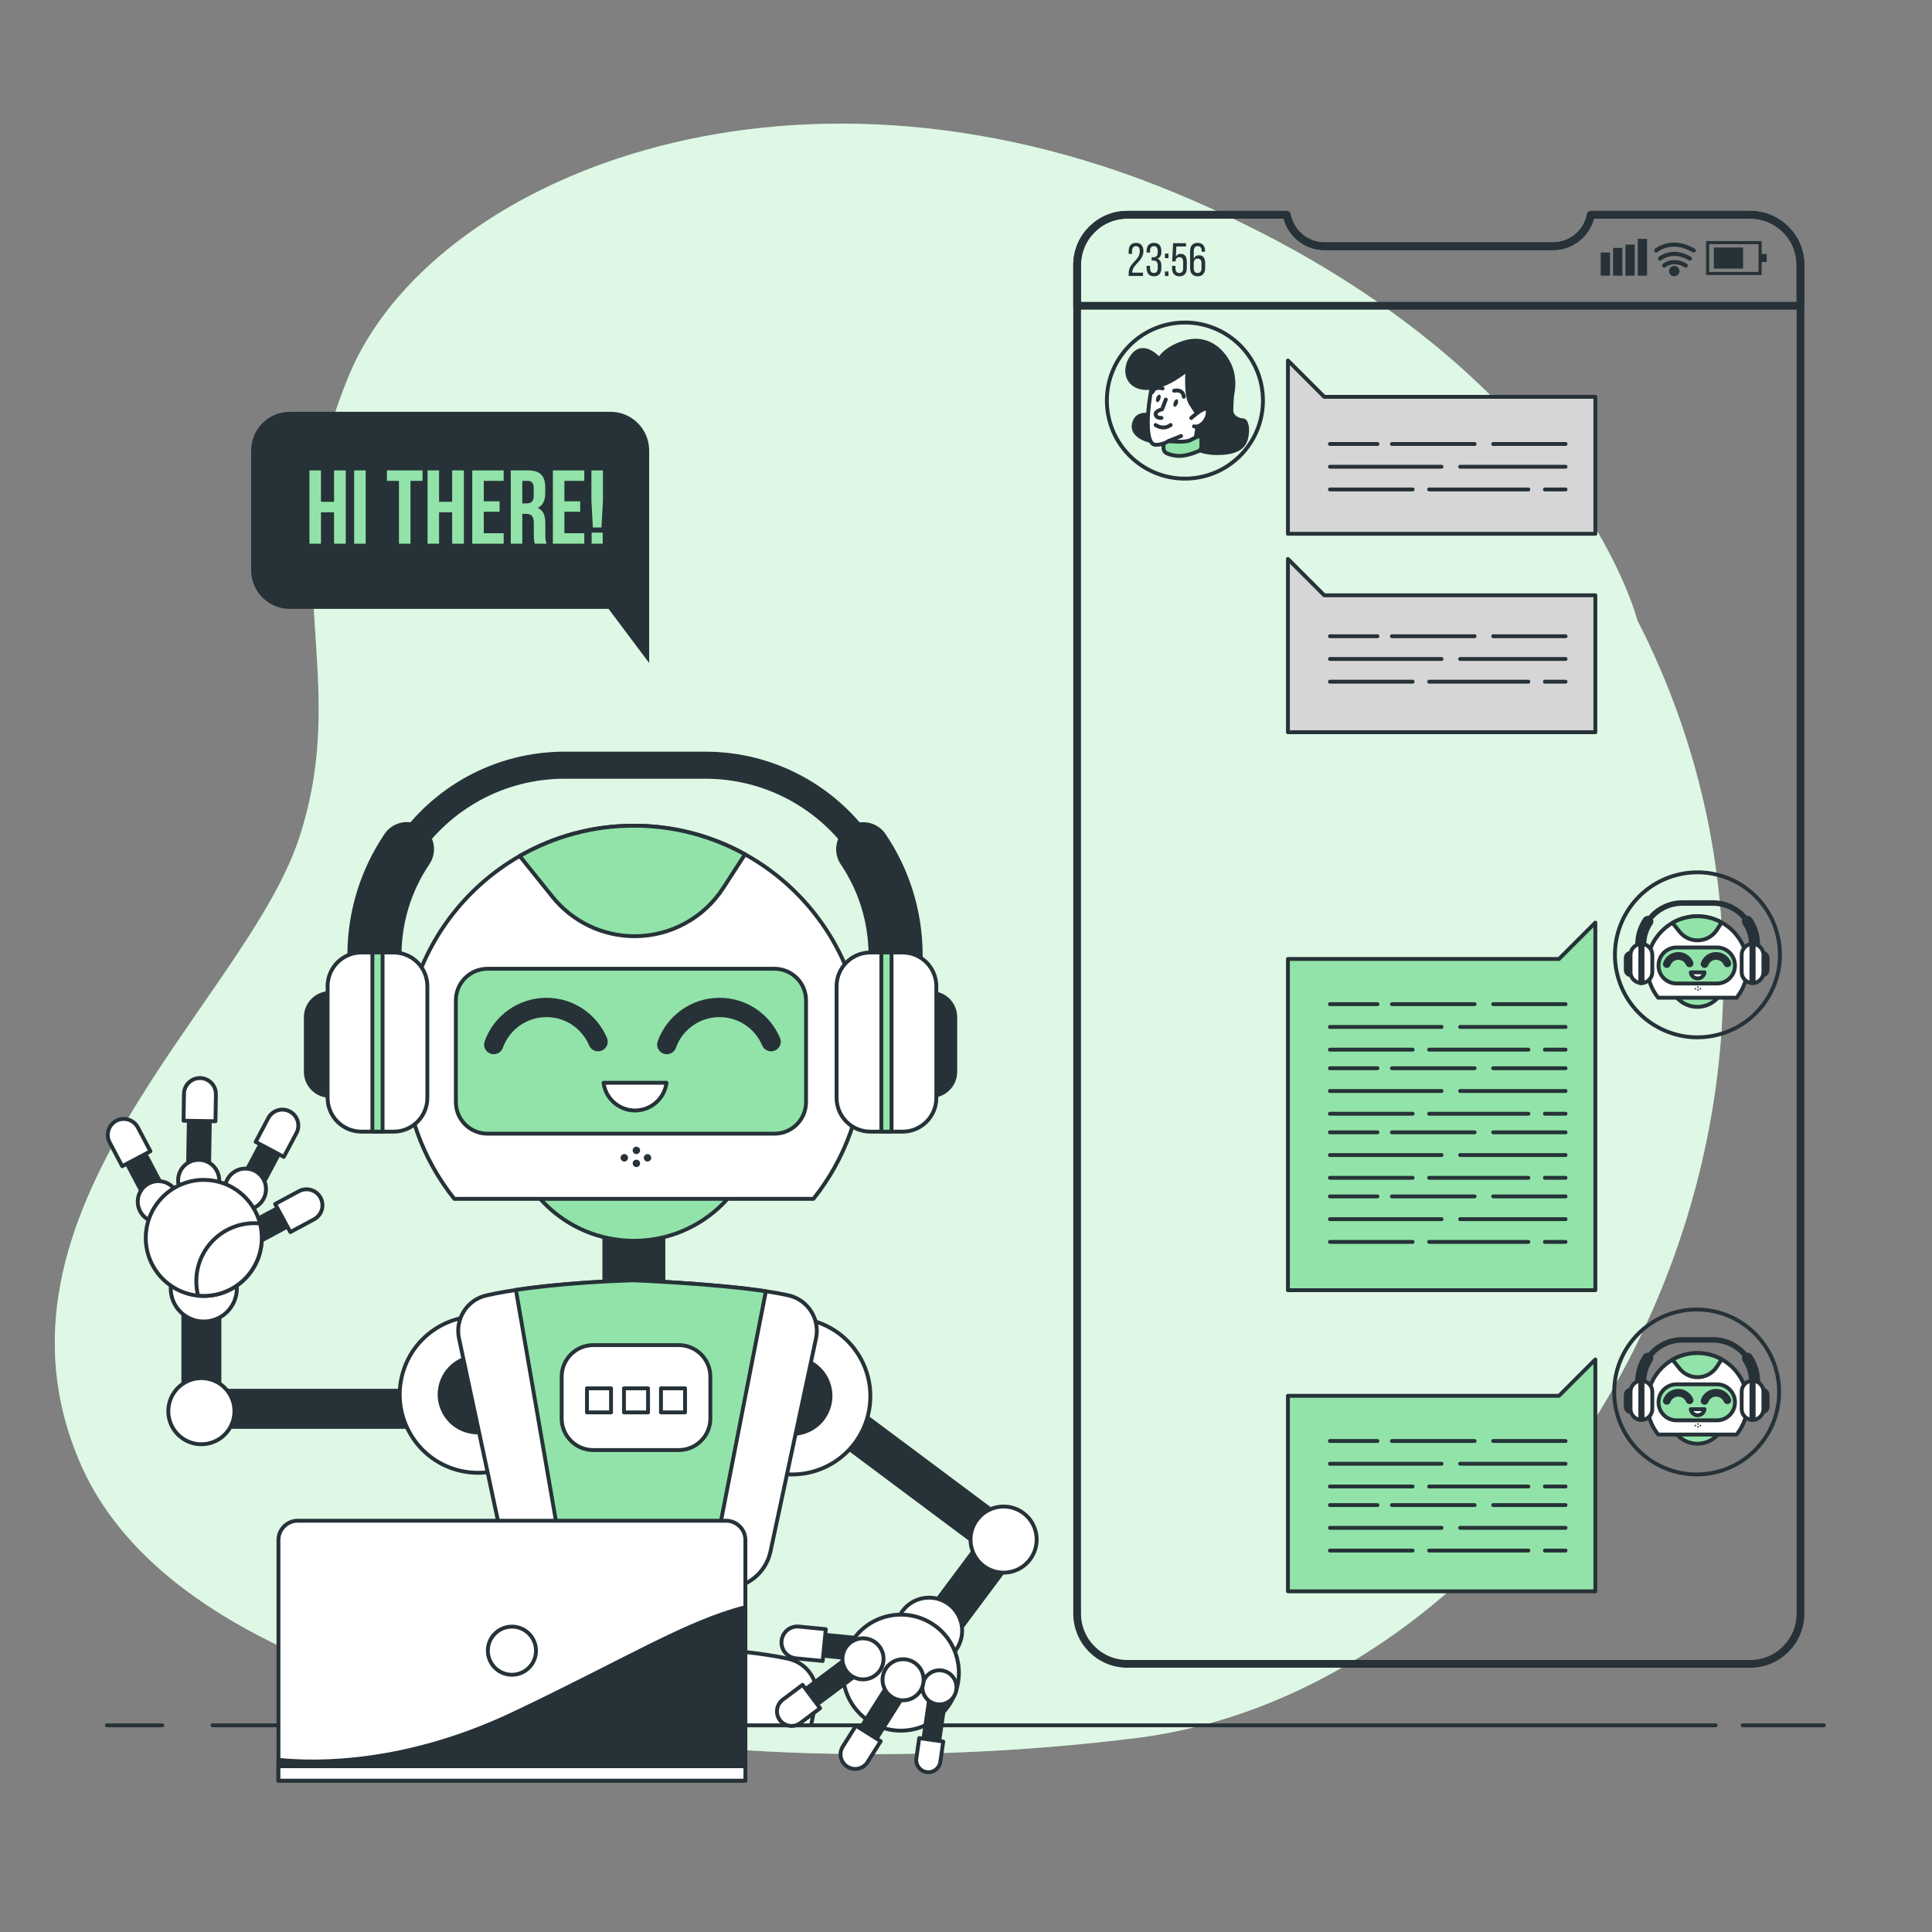 <?xml version="1.0" encoding="utf-8"?>
<!-- Generator: Adobe Illustrator 27.5.0, SVG Export Plug-In . SVG Version: 6.00 Build 0)  -->
<svg version="1.1" xmlns="http://www.w3.org/2000/svg" xmlns:xlink="http://www.w3.org/1999/xlink" x="0px" y="0px"
	 viewBox="0 0 500 500" style="enable-background:new 0 0 500 500;" xml:space="preserve">
<rect x="0" y="0" width="500" height="500" fill="#808080" stroke="none"/>
<g id="Background_Simple">
	<g>
		<path style="fill:#92E3A9;" d="M423.716,160.478c0,0-16.865-67.656-119.045-110.332C202.49,7.471,111.222,47.023,90.389,96.985
			c-20.833,49.961,0.992,77.024-12.896,119.699c-13.889,42.675-85.316,96.8-56.547,162.375
			c28.769,65.574,163.687,84.31,272.812,70.779C402.883,436.307,488.199,286.422,423.716,160.478z"/>
		<path style="opacity:0.7;fill:#FFFFFF;" d="M423.716,160.478c0,0-16.865-67.656-119.045-110.332
			C202.49,7.471,111.222,47.023,90.389,96.985c-20.833,49.961,0.992,77.024-12.896,119.699
			c-13.889,42.675-85.316,96.8-56.547,162.375c28.769,65.574,163.687,84.31,272.812,70.779
			C402.883,436.307,488.199,286.422,423.716,160.478z"/>
	</g>
</g>
<g id="Speech_Bubble">
	<g>
		<path style="fill:#263238;" d="M158,106.579H75c-5.523,0-10,4.477-10,10v31c0,5.523,4.477,10,10,10h82.5l10.5,14v-24v-31
			C168,111.056,163.523,106.579,158,106.579z"/>
		<g>
			<path style="fill:#92E3A9;" d="M83.066,140.71h-2.981v-18.97h2.981v8.13h3.387v-8.13h3.035v18.97h-3.035v-8.13h-3.387V140.71z"/>
			<path style="fill:#92E3A9;" d="M91.655,121.74h2.981v18.97h-2.981V121.74z"/>
			<path style="fill:#92E3A9;" d="M100.136,121.74h9.214v2.71h-3.117v16.26h-2.98v-16.26h-3.117V121.74z"/>
			<path style="fill:#92E3A9;" d="M113.631,140.71h-2.981v-18.97h2.981v8.13h3.388v-8.13h3.035v18.97h-3.035v-8.13h-3.388V140.71z"
				/>
			<path style="fill:#92E3A9;" d="M125.201,129.734h4.092v2.71h-4.092V138h5.149v2.71h-8.13v-18.97h8.13v2.71h-5.149V129.734z"/>
			<path style="fill:#92E3A9;" d="M138.424,140.71c-0.163-0.488-0.271-0.786-0.271-2.331v-2.981c0-1.762-0.596-2.412-1.951-2.412
				h-1.03v7.724h-2.981v-18.97h4.499c3.089,0,4.417,1.437,4.417,4.363v1.49c0,1.951-0.623,3.225-1.951,3.848
				c1.49,0.624,1.978,2.06,1.978,4.038v2.927c0,0.922,0.027,1.599,0.325,2.304H138.424z M135.172,124.45v5.826h1.165
				c1.111,0,1.788-0.487,1.788-2.005v-1.87c0-1.355-0.461-1.951-1.518-1.951H135.172z"/>
			<path style="fill:#92E3A9;" d="M146.065,129.734h4.092v2.71h-4.092V138h5.149v2.71h-8.13v-18.97h8.13v2.71h-5.149V129.734z"/>
			<path style="fill:#92E3A9;" d="M153.436,136.51l-0.379-6.856v-7.913h2.981v7.913l-0.379,6.856H153.436z M155.983,137.837v2.873
				h-2.872v-2.873H155.983z"/>
		</g>
	</g>
</g>
<g id="Screen">
	<g>
		<g>
			<g>
				<path style="fill:#263238;stroke:#263238;stroke-linecap:round;stroke-linejoin:round;stroke-miterlimit:10;" d="
					M298.009,107.583c0,0-3.704-1.314-4.54,2.031c-0.836,3.345,4.062,4.54,4.659,4.54c0.597,0,1.553-0.836,0.956-2.748
					C298.486,109.495,298.009,107.583,298.009,107.583z"/>
				<path style="fill:#263238;stroke:#263238;stroke-linecap:round;stroke-linejoin:round;stroke-miterlimit:10;" d="
					M319.035,99.459c0,0-0.358,4.779-0.358,6.69c0,1.912,2.031,2.628,2.987,2.628c0.956,0,1.434,2.27,0.836,4.659
					c-0.597,2.389-2.628,3.823-7.527,3.823c-4.898,0-7.885-2.15-8.004-3.703c-0.119-1.553,1.075-8.243,3.106-10.035
					C312.106,101.729,319.035,99.459,319.035,99.459z"/>
				<path style="fill:#92E3A9;stroke:#263238;stroke-linecap:round;stroke-linejoin:round;stroke-miterlimit:10;" d="
					M301.115,114.154v1.798c0,0.594,0.346,1.13,0.887,1.376c0.57,0.259,1.443,0.535,2.697,0.649c1.867,0.17,4.216-0.685,5.42-1.195
					c0.482-0.204,0.792-0.679,0.792-1.203v-1.934c0-0.535-0.563-0.883-1.042-0.644l-0.392,0.196
					C309.478,113.198,303.624,114.035,301.115,114.154z"/>
				<g>
					<path style="fill:#FFFFFF;stroke:#263238;stroke-linecap:round;stroke-linejoin:round;stroke-miterlimit:10;" d="
						M298.486,98.504c0,0-0.956,3.584-1.314,8.004c-0.358,4.42,0,8.482,1.792,8.602c1.792,0.119,3.465-0.956,3.465-0.956
						s4.181,0.478,5.615-0.239c1.434-0.717,1.434-0.717,1.434-0.717l1.075-7.049c0,0,0.119-10.872-1.911-11.588
						C306.61,93.844,298.486,98.504,298.486,98.504z"/>
					<path style="fill:none;stroke:#263238;stroke-linecap:round;stroke-linejoin:round;stroke-miterlimit:10;" d="M301.712,103.402
						l-0.956,2.509c0,0-1.911,0.478-1.673,1.434c0.239,0.956,1.505,0.804,1.505,0.804"/>
					<path style="fill:#263238;" d="M304.784,104.486c-0.196,0.525-0.58,0.867-0.859,0.764c-0.278-0.104-0.345-0.614-0.149-1.139
						c0.196-0.525,0.58-0.867,0.859-0.764C304.914,103.45,304.98,103.96,304.784,104.486z"/>
					<path style="fill:#263238;" d="M300.279,103.283c-0.196,0.525-0.58,0.867-0.858,0.764c-0.278-0.104-0.345-0.614-0.149-1.139
						c0.196-0.525,0.58-0.867,0.858-0.764C300.408,102.247,300.474,102.757,300.279,103.283z"/>
					<path style="fill:none;stroke:#263238;stroke-linecap:round;stroke-linejoin:round;stroke-miterlimit:10;" d="M303.863,101.132
						c0,0,2.27-0.597,2.509,1.553"/>
					<path style="fill:none;stroke:#263238;stroke-linecap:round;stroke-linejoin:round;stroke-miterlimit:10;" d="M300.876,100.535
						c0,0-2.031-0.717-2.628,0.956"/>
					
						<line style="fill:none;stroke:#263238;stroke-linecap:round;stroke-linejoin:round;stroke-miterlimit:10;" x1="302.429" y1="114.154" x2="305.655" y2="112.84"/>
				</g>
				<path style="fill:#263238;stroke:#263238;stroke-linecap:round;stroke-linejoin:round;stroke-miterlimit:10;" d="M300.04,93.008
					c0,0-3.823-4.54-6.69-1.195c-2.867,3.345-2.031,8.363,3.106,8.602c5.137,0.239,10.872-4.779,10.872-4.779
					s-0.597,6.571,0.836,8.841c1.434,2.27,2.509,3.823,2.509,3.823s2.031,1.314,5.376-1.314c3.345-2.628,4.181-8.96,1.792-13.261
					c-2.389-4.301-6.571-6.69-11.588-5.018C301.234,90.38,300.04,93.008,300.04,93.008z"/>
				<path style="fill:#FFFFFF;stroke:#263238;stroke-linecap:round;stroke-linejoin:round;stroke-miterlimit:10;" d="
					M308.283,108.181c0,0,4.301-3.942,4.301-1.673c0,2.27-2.031,4.301-3.584,3.823"/>
				<path style="fill:none;stroke:#263238;stroke-linecap:round;stroke-linejoin:round;stroke-miterlimit:10;" d="M299.077,109.992
					c0,0,1.887,1.443,3.885,0"/>
			</g>
			
				<ellipse transform="matrix(0.685 -0.729 0.729 0.685 21.024 256.094)" style="fill:none;stroke:#263238;stroke-linecap:round;stroke-linejoin:round;stroke-miterlimit:10;" cx="306.567" cy="103.743" rx="20.192" ry="20.192"/>
		</g>
		<g>
			
				<ellipse transform="matrix(0.974 -0.228 0.228 0.974 -44.746 106.461)" style="fill:none;stroke:#263238;stroke-linecap:round;stroke-linejoin:round;stroke-miterlimit:10;" cx="439.097" cy="247.189" rx="21.341" ry="21.341"/>
			<g>
				<path style="fill:#92E3A9;stroke:#263238;stroke-linecap:round;stroke-linejoin:round;stroke-miterlimit:10;" d="
					M446.382,253.482c0,3.92-3.178,7.098-7.098,7.098c-3.92,0-7.098-3.178-7.098-7.098c0-3.92,3.178-7.098,7.098-7.098
					C443.204,246.384,446.382,249.562,446.382,253.482z"/>
				<path style="fill:#FFFFFF;stroke:#263238;stroke-linecap:round;stroke-linejoin:round;stroke-miterlimit:10;" d="
					M449.432,258.209c1.775-2.221,2.838-5.035,2.838-8.099c0-7.172-5.814-12.986-12.986-12.986c-7.172,0-12.986,5.814-12.986,12.986
					c0,3.064,1.064,5.878,2.838,8.099H449.432z"/>
				<path style="fill:#92E3A9;stroke:#263238;stroke-linecap:round;stroke-linejoin:round;stroke-miterlimit:10;" d="
					M444.354,254.527h-10.469c-2.573,0-4.659-2.086-4.659-4.659l0,0c0-2.573,2.086-4.659,4.659-4.659h10.469
					c2.573,0,4.659,2.086,4.659,4.659l0,0C449.013,252.441,446.927,254.527,444.354,254.527z"/>
				<path style="fill:none;stroke:#263238;stroke-width:2;stroke-linecap:round;stroke-linejoin:round;stroke-miterlimit:10;" d="
					M431.366,249.49c0.438-1.222,1.606-2.096,2.979-2.096c1.311,0,2.435,0.797,2.915,1.932"/>
				<path style="fill:none;stroke:#263238;stroke-width:2;stroke-linecap:round;stroke-linejoin:round;stroke-miterlimit:10;" d="
					M441.145,249.49c0.438-1.222,1.606-2.096,2.979-2.096c1.31,0,2.435,0.797,2.915,1.932"/>
				<path style="fill:#FFFFFF;stroke:#263238;stroke-linecap:round;stroke-linejoin:round;stroke-miterlimit:10;" d="
					M437.571,251.651c0.113,0.883,0.866,1.565,1.779,1.565c0.914,0,1.666-0.683,1.779-1.565H437.571z"/>
				<g>
					<path style="fill:#263238;stroke:#263238;stroke-linecap:round;stroke-linejoin:round;stroke-miterlimit:10;" d="
						M456.086,252.389L456.086,252.389c-0.751,0-1.359-0.609-1.359-1.359v-3.089c0-0.751,0.609-1.359,1.359-1.359l0,0
						c0.751,0,1.359,0.609,1.359,1.359v3.089C457.445,251.78,456.837,252.389,456.086,252.389z"/>
					<path style="fill:#263238;stroke:#263238;stroke-linecap:round;stroke-linejoin:round;stroke-miterlimit:10;" d="
						M422.107,252.389L422.107,252.389c-0.751,0-1.359-0.609-1.359-1.359v-3.089c0-0.751,0.608-1.359,1.359-1.359l0,0
						c0.751,0,1.359,0.609,1.359,1.359v3.089C423.466,251.78,422.858,252.389,422.107,252.389z"/>
					<g>
						<g>
							<path style="fill:#263238;" d="M424.624,248.132c-0.789,0-1.428-0.639-1.428-1.428v-2.243c0-2.442,0.72-4.798,2.082-6.814
								c0.441-0.653,1.329-0.825,1.983-0.384c0.653,0.442,0.825,1.329,0.384,1.983c-1.042,1.542-1.592,3.345-1.592,5.215v2.243
								C426.052,247.493,425.413,248.132,424.624,248.132z"/>
						</g>
						<g>
							<path style="fill:#263238;" d="M452.244,239.169c-0.229,0-0.455-0.11-0.593-0.315c-1.873-2.778-4.988-4.436-8.333-4.436
								h-7.938c-3.341,0-6.454,1.655-8.328,4.428c-0.221,0.327-0.665,0.413-0.991,0.192c-0.327-0.221-0.413-0.665-0.192-0.991
								c2.139-3.166,5.695-5.057,9.511-5.057h7.938c3.821,0,7.378,1.894,9.517,5.066c0.22,0.327,0.134,0.771-0.193,0.991
								C452.52,239.13,452.382,239.169,452.244,239.169z"/>
						</g>
						<g>
							<path style="fill:#263238;" d="M454.075,248.132c-0.789,0-1.428-0.639-1.428-1.428v-2.243c0-1.867-0.549-3.667-1.587-5.208
								c-0.441-0.654-0.268-1.541,0.386-1.982c0.655-0.441,1.542-0.268,1.982,0.386c1.358,2.014,2.076,4.367,2.076,6.804v2.243
								C455.503,247.493,454.864,248.132,454.075,248.132z"/>
						</g>
					</g>
					<g>
						<path style="fill:#FFFFFF;stroke:#263238;stroke-linecap:round;stroke-linejoin:round;stroke-miterlimit:10;" d="
							M424.797,254.412L424.797,254.412c-1.557,0-2.819-1.262-2.819-2.818v-4.487c0-1.557,1.262-2.819,2.819-2.819l0,0
							c1.557,0,2.819,1.262,2.819,2.819v4.487C427.615,253.15,426.353,254.412,424.797,254.412z"/>
						
							<rect x="424.509" y="244.288" style="fill:#92E3A9;stroke:#263238;stroke-linecap:round;stroke-linejoin:round;stroke-miterlimit:10;" width="0.575" height="10.124"/>
					</g>
					<g>
						<path style="fill:#FFFFFF;stroke:#263238;stroke-linecap:round;stroke-linejoin:round;stroke-miterlimit:10;" d="
							M453.558,254.412L453.558,254.412c-1.557,0-2.819-1.262-2.819-2.818v-4.487c0-1.557,1.262-2.819,2.818-2.819h0
							c1.557,0,2.819,1.262,2.819,2.819v4.487C456.376,253.15,455.114,254.412,453.558,254.412z"/>
						
							<rect x="453.27" y="244.288" style="fill:#92E3A9;stroke:#263238;stroke-linecap:round;stroke-linejoin:round;stroke-miterlimit:10;" width="0.575" height="10.124"/>
					</g>
				</g>
				<path style="fill:#92E3A9;stroke:#263238;stroke-linecap:round;stroke-linejoin:round;stroke-miterlimit:10;" d="
					M439.33,243.368L439.33,243.368c2.021,0,3.904-1.024,5.002-2.721l1.232-1.904c-1.861-1.03-4.001-1.619-6.28-1.619
					c-2.348,0-4.548,0.626-6.449,1.716l1.849,2.302C435.816,242.549,437.524,243.368,439.33,243.368z"/>
				<g>
					<circle style="fill:#263238;" cx="439.427" cy="255.471" r="0.21"/>
					<path style="fill:#263238;" d="M439.636,256.205c0-0.116-0.094-0.21-0.21-0.21s-0.21,0.094-0.21,0.21
						c0,0.116,0.094,0.21,0.21,0.21S439.636,256.321,439.636,256.205z"/>
					<path style="fill:#263238;" d="M438.806,256.091c0.111-0.034,0.173-0.151,0.139-0.262c-0.034-0.111-0.151-0.173-0.262-0.139
						c-0.111,0.034-0.173,0.151-0.139,0.262C438.578,256.062,438.695,256.125,438.806,256.091z"/>
					<path style="fill:#263238;" d="M440.117,256.091c0.111-0.034,0.173-0.151,0.139-0.262c-0.034-0.111-0.151-0.173-0.262-0.139
						c-0.111,0.034-0.173,0.151-0.14,0.262C439.889,256.062,440.007,256.125,440.117,256.091z"/>
				</g>
			</g>
		</g>
		<g>
			<polygon style="fill:#D6D6D6;stroke:#263238;stroke-linecap:round;stroke-linejoin:round;stroke-miterlimit:10;" points="
				412.876,138.146 333.315,138.146 333.315,102.705 333.315,93.302 342.718,102.705 412.876,102.705 			"/>
			<polygon style="fill:#D6D6D6;stroke:#263238;stroke-linecap:round;stroke-linejoin:round;stroke-miterlimit:10;" points="
				412.876,189.503 333.315,189.503 333.315,154.062 333.315,144.659 342.718,154.062 412.876,154.062 			"/>
			<g>
				
					<line style="fill:none;stroke:#263238;stroke-linecap:round;stroke-linejoin:round;stroke-miterlimit:10;" x1="386.443" y1="114.902" x2="405.167" y2="114.902"/>
				
					<line style="fill:none;stroke:#263238;stroke-linecap:round;stroke-linejoin:round;stroke-miterlimit:10;" x1="360.229" y1="114.902" x2="381.628" y2="114.902"/>
				
					<line style="fill:none;stroke:#263238;stroke-linecap:round;stroke-linejoin:round;stroke-miterlimit:10;" x1="344.18" y1="114.902" x2="356.484" y2="114.902"/>
				
					<line style="fill:none;stroke:#263238;stroke-linecap:round;stroke-linejoin:round;stroke-miterlimit:10;" x1="377.883" y1="120.787" x2="405.167" y2="120.787"/>
				
					<line style="fill:none;stroke:#263238;stroke-linecap:round;stroke-linejoin:round;stroke-miterlimit:10;" x1="344.18" y1="120.787" x2="373.068" y2="120.787"/>
				
					<line style="fill:none;stroke:#263238;stroke-linecap:round;stroke-linejoin:round;stroke-miterlimit:10;" x1="399.817" y1="126.671" x2="405.167" y2="126.671"/>
				
					<line style="fill:none;stroke:#263238;stroke-linecap:round;stroke-linejoin:round;stroke-miterlimit:10;" x1="369.859" y1="126.671" x2="395.537" y2="126.671"/>
				
					<line style="fill:none;stroke:#263238;stroke-linecap:round;stroke-linejoin:round;stroke-miterlimit:10;" x1="344.18" y1="126.671" x2="365.579" y2="126.671"/>
			</g>
			<g>
				
					<line style="fill:none;stroke:#263238;stroke-linecap:round;stroke-linejoin:round;stroke-miterlimit:10;" x1="386.443" y1="164.654" x2="405.167" y2="164.654"/>
				
					<line style="fill:none;stroke:#263238;stroke-linecap:round;stroke-linejoin:round;stroke-miterlimit:10;" x1="360.229" y1="164.654" x2="381.628" y2="164.654"/>
				
					<line style="fill:none;stroke:#263238;stroke-linecap:round;stroke-linejoin:round;stroke-miterlimit:10;" x1="344.18" y1="164.654" x2="356.484" y2="164.654"/>
				
					<line style="fill:none;stroke:#263238;stroke-linecap:round;stroke-linejoin:round;stroke-miterlimit:10;" x1="377.883" y1="170.539" x2="405.167" y2="170.539"/>
				
					<line style="fill:none;stroke:#263238;stroke-linecap:round;stroke-linejoin:round;stroke-miterlimit:10;" x1="344.18" y1="170.539" x2="373.068" y2="170.539"/>
				
					<line style="fill:none;stroke:#263238;stroke-linecap:round;stroke-linejoin:round;stroke-miterlimit:10;" x1="399.817" y1="176.423" x2="405.167" y2="176.423"/>
				
					<line style="fill:none;stroke:#263238;stroke-linecap:round;stroke-linejoin:round;stroke-miterlimit:10;" x1="369.859" y1="176.423" x2="395.537" y2="176.423"/>
				
					<line style="fill:none;stroke:#263238;stroke-linecap:round;stroke-linejoin:round;stroke-miterlimit:10;" x1="344.18" y1="176.423" x2="365.579" y2="176.423"/>
			</g>
		</g>
		<g>
			<polygon style="fill:#92E3A9;stroke:#263238;stroke-linecap:round;stroke-linejoin:round;stroke-miterlimit:10;" points="
				333.315,333.906 412.876,333.906 412.876,248.178 412.876,238.776 403.474,248.178 333.315,248.178 			"/>
			<g>
				
					<line style="fill:none;stroke:#263238;stroke-linecap:round;stroke-linejoin:round;stroke-miterlimit:10;" x1="386.443" y1="259.878" x2="405.167" y2="259.878"/>
				
					<line style="fill:none;stroke:#263238;stroke-linecap:round;stroke-linejoin:round;stroke-miterlimit:10;" x1="360.229" y1="259.878" x2="381.628" y2="259.878"/>
				
					<line style="fill:none;stroke:#263238;stroke-linecap:round;stroke-linejoin:round;stroke-miterlimit:10;" x1="344.18" y1="259.878" x2="356.484" y2="259.878"/>
				
					<line style="fill:none;stroke:#263238;stroke-linecap:round;stroke-linejoin:round;stroke-miterlimit:10;" x1="377.883" y1="265.763" x2="405.167" y2="265.763"/>
				
					<line style="fill:none;stroke:#263238;stroke-linecap:round;stroke-linejoin:round;stroke-miterlimit:10;" x1="344.18" y1="265.763" x2="373.068" y2="265.763"/>
				
					<line style="fill:none;stroke:#263238;stroke-linecap:round;stroke-linejoin:round;stroke-miterlimit:10;" x1="399.817" y1="271.648" x2="405.167" y2="271.648"/>
				
					<line style="fill:none;stroke:#263238;stroke-linecap:round;stroke-linejoin:round;stroke-miterlimit:10;" x1="369.859" y1="271.648" x2="395.537" y2="271.648"/>
				
					<line style="fill:none;stroke:#263238;stroke-linecap:round;stroke-linejoin:round;stroke-miterlimit:10;" x1="344.18" y1="271.648" x2="365.579" y2="271.648"/>
			</g>
			<g>
				
					<line style="fill:none;stroke:#263238;stroke-linecap:round;stroke-linejoin:round;stroke-miterlimit:10;" x1="386.443" y1="276.462" x2="405.167" y2="276.462"/>
				
					<line style="fill:none;stroke:#263238;stroke-linecap:round;stroke-linejoin:round;stroke-miterlimit:10;" x1="360.229" y1="276.462" x2="381.628" y2="276.462"/>
				
					<line style="fill:none;stroke:#263238;stroke-linecap:round;stroke-linejoin:round;stroke-miterlimit:10;" x1="344.18" y1="276.462" x2="356.484" y2="276.462"/>
				
					<line style="fill:none;stroke:#263238;stroke-linecap:round;stroke-linejoin:round;stroke-miterlimit:10;" x1="377.883" y1="282.347" x2="405.167" y2="282.347"/>
				
					<line style="fill:none;stroke:#263238;stroke-linecap:round;stroke-linejoin:round;stroke-miterlimit:10;" x1="344.18" y1="282.347" x2="373.068" y2="282.347"/>
				
					<line style="fill:none;stroke:#263238;stroke-linecap:round;stroke-linejoin:round;stroke-miterlimit:10;" x1="399.817" y1="288.232" x2="405.167" y2="288.232"/>
				
					<line style="fill:none;stroke:#263238;stroke-linecap:round;stroke-linejoin:round;stroke-miterlimit:10;" x1="369.859" y1="288.232" x2="395.537" y2="288.232"/>
				
					<line style="fill:none;stroke:#263238;stroke-linecap:round;stroke-linejoin:round;stroke-miterlimit:10;" x1="344.18" y1="288.232" x2="365.579" y2="288.232"/>
			</g>
			<g>
				
					<line style="fill:none;stroke:#263238;stroke-linecap:round;stroke-linejoin:round;stroke-miterlimit:10;" x1="386.443" y1="293.046" x2="405.167" y2="293.046"/>
				
					<line style="fill:none;stroke:#263238;stroke-linecap:round;stroke-linejoin:round;stroke-miterlimit:10;" x1="360.229" y1="293.046" x2="381.628" y2="293.046"/>
				
					<line style="fill:none;stroke:#263238;stroke-linecap:round;stroke-linejoin:round;stroke-miterlimit:10;" x1="344.18" y1="293.046" x2="356.484" y2="293.046"/>
				
					<line style="fill:none;stroke:#263238;stroke-linecap:round;stroke-linejoin:round;stroke-miterlimit:10;" x1="377.883" y1="298.931" x2="405.167" y2="298.931"/>
				
					<line style="fill:none;stroke:#263238;stroke-linecap:round;stroke-linejoin:round;stroke-miterlimit:10;" x1="344.18" y1="298.931" x2="373.068" y2="298.931"/>
				
					<line style="fill:none;stroke:#263238;stroke-linecap:round;stroke-linejoin:round;stroke-miterlimit:10;" x1="399.817" y1="304.816" x2="405.167" y2="304.816"/>
				
					<line style="fill:none;stroke:#263238;stroke-linecap:round;stroke-linejoin:round;stroke-miterlimit:10;" x1="369.859" y1="304.816" x2="395.537" y2="304.816"/>
				
					<line style="fill:none;stroke:#263238;stroke-linecap:round;stroke-linejoin:round;stroke-miterlimit:10;" x1="344.18" y1="304.816" x2="365.579" y2="304.816"/>
			</g>
			<g>
				
					<line style="fill:none;stroke:#263238;stroke-linecap:round;stroke-linejoin:round;stroke-miterlimit:10;" x1="386.443" y1="309.63" x2="405.167" y2="309.63"/>
				
					<line style="fill:none;stroke:#263238;stroke-linecap:round;stroke-linejoin:round;stroke-miterlimit:10;" x1="360.229" y1="309.63" x2="381.628" y2="309.63"/>
				
					<line style="fill:none;stroke:#263238;stroke-linecap:round;stroke-linejoin:round;stroke-miterlimit:10;" x1="344.18" y1="309.63" x2="356.484" y2="309.63"/>
				
					<line style="fill:none;stroke:#263238;stroke-linecap:round;stroke-linejoin:round;stroke-miterlimit:10;" x1="377.883" y1="315.515" x2="405.167" y2="315.515"/>
				
					<line style="fill:none;stroke:#263238;stroke-linecap:round;stroke-linejoin:round;stroke-miterlimit:10;" x1="344.18" y1="315.515" x2="373.068" y2="315.515"/>
				
					<line style="fill:none;stroke:#263238;stroke-linecap:round;stroke-linejoin:round;stroke-miterlimit:10;" x1="399.817" y1="321.4" x2="405.167" y2="321.4"/>
				
					<line style="fill:none;stroke:#263238;stroke-linecap:round;stroke-linejoin:round;stroke-miterlimit:10;" x1="369.859" y1="321.4" x2="395.537" y2="321.4"/>
				
					<line style="fill:none;stroke:#263238;stroke-linecap:round;stroke-linejoin:round;stroke-miterlimit:10;" x1="344.18" y1="321.4" x2="365.579" y2="321.4"/>
			</g>
		</g>
		<g>
			
				<circle style="fill:none;stroke:#263238;stroke-linecap:round;stroke-linejoin:round;stroke-miterlimit:10;" cx="439.097" cy="360.242" r="21.341"/>
			<g>
				<path style="fill:#92E3A9;stroke:#263238;stroke-linecap:round;stroke-linejoin:round;stroke-miterlimit:10;" d="
					M446.382,366.535c0,3.92-3.178,7.098-7.098,7.098c-3.92,0-7.098-3.178-7.098-7.098c0-3.92,3.178-7.098,7.098-7.098
					C443.204,359.437,446.382,362.615,446.382,366.535z"/>
				<path style="fill:#FFFFFF;stroke:#263238;stroke-linecap:round;stroke-linejoin:round;stroke-miterlimit:10;" d="
					M449.432,371.262c1.775-2.221,2.838-5.035,2.838-8.099c0-7.172-5.814-12.986-12.986-12.986c-7.172,0-12.986,5.814-12.986,12.986
					c0,3.064,1.064,5.878,2.838,8.099H449.432z"/>
				<path style="fill:#92E3A9;stroke:#263238;stroke-linecap:round;stroke-linejoin:round;stroke-miterlimit:10;" d="
					M444.354,367.58h-10.469c-2.573,0-4.659-2.086-4.659-4.659l0,0c0-2.573,2.086-4.659,4.659-4.659h10.469
					c2.573,0,4.659,2.086,4.659,4.659l0,0C449.013,365.494,446.927,367.58,444.354,367.58z"/>
				<path style="fill:none;stroke:#263238;stroke-width:2;stroke-linecap:round;stroke-linejoin:round;stroke-miterlimit:10;" d="
					M431.366,362.543c0.438-1.222,1.606-2.096,2.979-2.096c1.311,0,2.435,0.797,2.915,1.932"/>
				<path style="fill:none;stroke:#263238;stroke-width:2;stroke-linecap:round;stroke-linejoin:round;stroke-miterlimit:10;" d="
					M441.145,362.543c0.438-1.222,1.606-2.096,2.979-2.096c1.31,0,2.435,0.797,2.915,1.932"/>
				<path style="fill:#FFFFFF;stroke:#263238;stroke-linecap:round;stroke-linejoin:round;stroke-miterlimit:10;" d="
					M437.571,364.704c0.113,0.883,0.866,1.565,1.779,1.565c0.914,0,1.666-0.683,1.779-1.565H437.571z"/>
				<g>
					<path style="fill:#263238;stroke:#263238;stroke-linecap:round;stroke-linejoin:round;stroke-miterlimit:10;" d="
						M456.086,365.442L456.086,365.442c-0.751,0-1.359-0.608-1.359-1.359v-3.089c0-0.751,0.609-1.359,1.359-1.359l0,0
						c0.751,0,1.359,0.609,1.359,1.359v3.089C457.445,364.833,456.837,365.442,456.086,365.442z"/>
					<path style="fill:#263238;stroke:#263238;stroke-linecap:round;stroke-linejoin:round;stroke-miterlimit:10;" d="
						M422.107,365.442L422.107,365.442c-0.751,0-1.359-0.608-1.359-1.359v-3.089c0-0.751,0.608-1.359,1.359-1.359l0,0
						c0.751,0,1.359,0.609,1.359,1.359v3.089C423.466,364.833,422.858,365.442,422.107,365.442z"/>
					<g>
						<g>
							<path style="fill:#263238;" d="M424.624,361.185c-0.789,0-1.428-0.639-1.428-1.428v-2.243c0-2.442,0.72-4.798,2.082-6.814
								c0.441-0.653,1.329-0.826,1.983-0.384c0.653,0.441,0.825,1.329,0.384,1.983c-1.042,1.542-1.592,3.345-1.592,5.215v2.243
								C426.052,360.546,425.413,361.185,424.624,361.185z"/>
						</g>
						<g>
							<path style="fill:#263238;" d="M452.244,352.222c-0.229,0-0.455-0.11-0.593-0.315c-1.873-2.777-4.988-4.436-8.333-4.436
								h-7.938c-3.341,0-6.454,1.655-8.328,4.428c-0.221,0.327-0.665,0.413-0.991,0.192c-0.327-0.221-0.413-0.665-0.192-0.991
								c2.139-3.166,5.695-5.057,9.511-5.057h7.938c3.821,0,7.378,1.894,9.517,5.065c0.22,0.327,0.134,0.771-0.193,0.991
								C452.52,352.182,452.382,352.222,452.244,352.222z"/>
						</g>
						<g>
							<path style="fill:#263238;" d="M454.075,361.185c-0.789,0-1.428-0.639-1.428-1.428v-2.243c0-1.867-0.549-3.667-1.587-5.208
								c-0.441-0.654-0.268-1.541,0.386-1.982c0.655-0.441,1.542-0.268,1.982,0.386c1.358,2.014,2.076,4.367,2.076,6.804v2.243
								C455.503,360.546,454.864,361.185,454.075,361.185z"/>
						</g>
					</g>
					<g>
						<path style="fill:#FFFFFF;stroke:#263238;stroke-linecap:round;stroke-linejoin:round;stroke-miterlimit:10;" d="
							M424.797,367.465L424.797,367.465c-1.557,0-2.819-1.262-2.819-2.819v-4.487c0-1.557,1.262-2.819,2.819-2.819l0,0
							c1.557,0,2.819,1.262,2.819,2.819v4.487C427.615,366.203,426.353,367.465,424.797,367.465z"/>
						
							<rect x="424.509" y="357.341" style="fill:#92E3A9;stroke:#263238;stroke-linecap:round;stroke-linejoin:round;stroke-miterlimit:10;" width="0.575" height="10.124"/>
					</g>
					<g>
						<path style="fill:#FFFFFF;stroke:#263238;stroke-linecap:round;stroke-linejoin:round;stroke-miterlimit:10;" d="
							M453.558,367.465L453.558,367.465c-1.557,0-2.819-1.262-2.819-2.819v-4.487c0-1.557,1.262-2.819,2.818-2.819h0
							c1.557,0,2.819,1.262,2.819,2.819v4.487C456.376,366.203,455.114,367.465,453.558,367.465z"/>
						
							<rect x="453.27" y="357.341" style="fill:#92E3A9;stroke:#263238;stroke-linecap:round;stroke-linejoin:round;stroke-miterlimit:10;" width="0.575" height="10.124"/>
					</g>
				</g>
				<path style="fill:#92E3A9;stroke:#263238;stroke-linecap:round;stroke-linejoin:round;stroke-miterlimit:10;" d="
					M439.33,356.421L439.33,356.421c2.021,0,3.904-1.024,5.002-2.721l1.232-1.904c-1.861-1.031-4.001-1.619-6.28-1.619
					c-2.348,0-4.548,0.626-6.449,1.716l1.849,2.302C435.816,355.602,437.524,356.421,439.33,356.421z"/>
				<g>
					<circle style="fill:#263238;" cx="439.427" cy="368.524" r="0.21"/>
					<circle style="fill:#263238;" cx="439.427" cy="369.258" r="0.21"/>
					<path style="fill:#263238;" d="M438.806,369.144c0.111-0.034,0.173-0.151,0.139-0.262c-0.034-0.111-0.151-0.173-0.262-0.139
						c-0.111,0.034-0.173,0.151-0.139,0.262C438.578,369.115,438.695,369.178,438.806,369.144z"/>
					<path style="fill:#263238;" d="M440.117,369.144c0.111-0.034,0.173-0.151,0.139-0.262c-0.034-0.111-0.151-0.173-0.262-0.139
						c-0.111,0.034-0.173,0.151-0.14,0.262C439.889,369.115,440.007,369.178,440.117,369.144z"/>
				</g>
			</g>
		</g>
		<g>
			<polygon style="fill:#92E3A9;stroke:#263238;stroke-linecap:round;stroke-linejoin:round;stroke-miterlimit:10;" points="
				333.315,411.827 412.876,411.827 412.876,361.232 412.876,351.829 403.474,361.232 333.315,361.232 			"/>
			<g>
				
					<line style="fill:none;stroke:#263238;stroke-linecap:round;stroke-linejoin:round;stroke-miterlimit:10;" x1="386.443" y1="372.931" x2="405.167" y2="372.931"/>
				
					<line style="fill:none;stroke:#263238;stroke-linecap:round;stroke-linejoin:round;stroke-miterlimit:10;" x1="360.229" y1="372.931" x2="381.628" y2="372.931"/>
				
					<line style="fill:none;stroke:#263238;stroke-linecap:round;stroke-linejoin:round;stroke-miterlimit:10;" x1="344.18" y1="372.931" x2="356.484" y2="372.931"/>
				
					<line style="fill:none;stroke:#263238;stroke-linecap:round;stroke-linejoin:round;stroke-miterlimit:10;" x1="377.883" y1="378.816" x2="405.167" y2="378.816"/>
				
					<line style="fill:none;stroke:#263238;stroke-linecap:round;stroke-linejoin:round;stroke-miterlimit:10;" x1="344.18" y1="378.816" x2="373.068" y2="378.816"/>
				
					<line style="fill:none;stroke:#263238;stroke-linecap:round;stroke-linejoin:round;stroke-miterlimit:10;" x1="399.817" y1="384.701" x2="405.167" y2="384.701"/>
				
					<line style="fill:none;stroke:#263238;stroke-linecap:round;stroke-linejoin:round;stroke-miterlimit:10;" x1="369.859" y1="384.701" x2="395.537" y2="384.701"/>
				
					<line style="fill:none;stroke:#263238;stroke-linecap:round;stroke-linejoin:round;stroke-miterlimit:10;" x1="344.18" y1="384.701" x2="365.579" y2="384.701"/>
			</g>
			<g>
				
					<line style="fill:none;stroke:#263238;stroke-linecap:round;stroke-linejoin:round;stroke-miterlimit:10;" x1="386.443" y1="389.515" x2="405.167" y2="389.515"/>
				
					<line style="fill:none;stroke:#263238;stroke-linecap:round;stroke-linejoin:round;stroke-miterlimit:10;" x1="360.229" y1="389.515" x2="381.628" y2="389.515"/>
				
					<line style="fill:none;stroke:#263238;stroke-linecap:round;stroke-linejoin:round;stroke-miterlimit:10;" x1="344.18" y1="389.515" x2="356.484" y2="389.515"/>
				
					<line style="fill:none;stroke:#263238;stroke-linecap:round;stroke-linejoin:round;stroke-miterlimit:10;" x1="377.883" y1="395.4" x2="405.167" y2="395.4"/>
				
					<line style="fill:none;stroke:#263238;stroke-linecap:round;stroke-linejoin:round;stroke-miterlimit:10;" x1="344.18" y1="395.4" x2="373.068" y2="395.4"/>
				
					<line style="fill:none;stroke:#263238;stroke-linecap:round;stroke-linejoin:round;stroke-miterlimit:10;" x1="399.817" y1="401.285" x2="405.167" y2="401.285"/>
				
					<line style="fill:none;stroke:#263238;stroke-linecap:round;stroke-linejoin:round;stroke-miterlimit:10;" x1="369.859" y1="401.285" x2="395.537" y2="401.285"/>
				
					<line style="fill:none;stroke:#263238;stroke-linecap:round;stroke-linejoin:round;stroke-miterlimit:10;" x1="344.18" y1="401.285" x2="365.579" y2="401.285"/>
			</g>
		</g>
		<path style="fill:none;stroke:#263238;stroke-width:2;stroke-linecap:round;stroke-linejoin:round;stroke-miterlimit:10;" d="
			M452.949,55.579h-41.232c-0.865,4.634-4.924,8.144-9.809,8.144h-59.094c-4.885,0-8.944-3.51-9.81-8.144h-41.232
			c-7.186,0-13.012,5.825-13.012,13.012v349.004c0,7.186,5.825,13.012,13.012,13.012h161.177c7.186,0,13.012-5.826,13.012-13.012
			V68.591C465.96,61.405,460.135,55.579,452.949,55.579z"/>
		<path style="fill:none;stroke:#263238;stroke-width:2;stroke-linecap:round;stroke-linejoin:round;stroke-miterlimit:10;" d="
			M465.96,79.135V68.591c0-7.186-5.826-13.012-13.012-13.012h-41.232c-0.865,4.634-4.924,8.144-9.809,8.144h-59.094
			c-4.885,0-8.944-3.51-9.81-8.144h-41.232c-7.186,0-13.012,5.825-13.012,13.012v10.544H465.96z"/>
		<g>
			<g>
				<g>
					<path style="fill:#263238;" d="M295.916,64.999c0,2.559-2.874,3.48-2.885,5.432v0.133h2.789v0.861h-3.722v-0.728
						c0-2.74,2.874-3.273,2.874-5.662c0-0.873-0.292-1.333-0.994-1.333c-0.691,0-0.995,0.497-0.995,1.248v0.752h-0.885v-0.691
						c0-1.297,0.594-2.158,1.903-2.158C295.322,62.853,295.916,63.702,295.916,64.999z"/>
					<path style="fill:#263238;" d="M300.561,64.987v0.218c0,0.873-0.351,1.492-1.03,1.746c0.715,0.267,1.03,0.909,1.03,1.758v0.655
						c0,1.297-0.606,2.146-1.916,2.146c-1.297,0-1.903-0.849-1.903-2.146v-0.582h0.885v0.642c0,0.764,0.315,1.225,0.994,1.225
						c0.691,0,0.995-0.449,0.995-1.309v-0.655c0-0.837-0.352-1.237-1.068-1.261h-0.509v-0.849h0.557
						c0.631-0.024,1.019-0.424,1.019-1.163v-0.389c0-0.873-0.303-1.321-0.995-1.321c-0.679,0-0.994,0.472-0.994,1.236v0.437h-0.885
						v-0.388c0-1.297,0.606-2.134,1.903-2.134C299.955,62.853,300.561,63.69,300.561,64.987z"/>
					<path style="fill:#263238;" d="M302.394,65.63v1.176h-0.91V65.63H302.394z M302.394,70.249v1.176h-0.91v-1.176H302.394z"/>
					<path style="fill:#263238;" d="M304.309,66.394c0.267-0.461,0.691-0.703,1.261-0.703c1.091,0,1.576,0.8,1.576,2.013v1.661
						c0,1.297-0.618,2.146-1.915,2.146c-1.298,0-1.904-0.849-1.904-2.146v-0.57h0.885v0.63c0,0.764,0.316,1.225,0.995,1.225
						c0.679,0,0.994-0.461,0.994-1.225v-1.649c0-0.764-0.315-1.225-0.994-1.225c-0.521,0-0.873,0.291-0.958,0.91v0.194h-0.885
						l0.23-4.717h3.346v0.849h-2.498L304.309,66.394z"/>
					<path style="fill:#263238;" d="M311.865,64.975v0.158h-0.885v-0.218c0-0.764-0.315-1.212-1.006-1.212
						c-0.716,0-1.031,0.461-1.031,1.37v1.903c0.23-0.582,0.691-0.909,1.37-0.909c1.091,0,1.577,0.788,1.577,2.013v1.285
						c0,1.297-0.644,2.146-1.94,2.146c-1.31,0-1.952-0.849-1.952-2.146v-4.329c0-1.346,0.607-2.182,1.952-2.182
						C311.259,62.853,311.865,63.678,311.865,64.975z M308.943,68.152v1.273c0,0.764,0.315,1.225,1.006,1.225
						c0.679,0,1.006-0.461,1.006-1.225v-1.273c0-0.764-0.327-1.225-1.006-1.225C309.258,66.927,308.943,67.388,308.943,68.152z"/>
				</g>
				<g>
					<rect x="414.273" y="65.348" style="fill:#263238;" width="2.396" height="5.991"/>
					<rect x="417.468" y="64.148" style="fill:#263238;" width="2.396" height="7.192"/>
					<rect x="420.664" y="63.296" style="fill:#263238;" width="2.396" height="8.044"/>
					<rect x="423.859" y="61.814" style="fill:#263238;" width="2.396" height="9.526"/>
					<g>
						<g>
							<path style="fill:#263238;" d="M455.912,71.175h-14.379v-8.787h14.379V71.175z M442.332,70.376h12.781v-7.189h-12.781V70.376
								z"/>
						</g>
						<g>
							<rect x="443.53" y="64.056" style="fill:#263238;" width="7.589" height="5.451"/>
						</g>
						<g>
							<rect x="455.413" y="65.746" style="fill:#263238;" width="1.808" height="2.07"/>
						</g>
					</g>
					<g>
						<path style="fill:#263238;" d="M436.261,69.263c-0.093,0-0.189-0.024-0.275-0.076c-2.926-1.739-4.86-0.125-4.941-0.057
							c-0.223,0.194-0.562,0.169-0.756-0.054c-0.194-0.223-0.173-0.559,0.049-0.754c0.104-0.091,2.577-2.21,6.198-0.059
							c0.255,0.151,0.339,0.481,0.187,0.736C436.622,69.17,436.443,69.263,436.261,69.263z"/>
					</g>
					<g>
						<path style="fill:#263238;" d="M437.343,67.458c-0.093,0-0.189-0.024-0.275-0.076c-4.231-2.516-7.075-0.082-7.104-0.059
							c-0.222,0.197-0.561,0.174-0.757-0.048c-0.196-0.222-0.175-0.562,0.048-0.757c0.035-0.032,3.464-2.969,8.362-0.059
							c0.255,0.151,0.339,0.482,0.187,0.736C437.704,67.365,437.526,67.458,437.343,67.458z"/>
					</g>
					<g>
						<path style="fill:#263238;" d="M438.326,65.368c-0.093,0-0.189-0.024-0.275-0.075c-5.359-3.186-8.921-0.187-9.07-0.057
							c-0.223,0.194-0.563,0.17-0.757-0.052c-0.195-0.222-0.173-0.56,0.049-0.755c0.042-0.038,4.275-3.658,10.328-0.059
							c0.255,0.151,0.339,0.481,0.187,0.736C438.687,65.275,438.509,65.368,438.326,65.368z"/>
					</g>
					<g>
						<path style="fill:#263238;" d="M434.644,70.163c0,0.744-0.603,1.347-1.347,1.347c-0.744,0-1.347-0.603-1.347-1.347
							c0-0.744,0.603-1.347,1.347-1.347C434.041,68.816,434.644,69.419,434.644,70.163z"/>
					</g>
				</g>
			</g>
		</g>
	</g>
</g>
<g id="Table">
	<g>
		
			<line style="fill:none;stroke:#263238;stroke-linecap:round;stroke-linejoin:round;stroke-miterlimit:10;" x1="451" y1="446.507" x2="472" y2="446.507"/>
		
			<line style="fill:none;stroke:#263238;stroke-linecap:round;stroke-linejoin:round;stroke-miterlimit:10;" x1="55" y1="446.507" x2="444" y2="446.507"/>
		
			<line style="fill:none;stroke:#263238;stroke-linecap:round;stroke-linejoin:round;stroke-miterlimit:10;" x1="27.646" y1="446.507" x2="42" y2="446.507"/>
	</g>
</g>
<g id="Character">
	<g>
		
			<rect x="156.405" y="311.837" style="fill:#263238;stroke:#263238;stroke-linecap:round;stroke-linejoin:round;stroke-miterlimit:10;" width="15.28" height="132.801"/>
		<g>
			<g>
				
					<rect x="76.298" y="334.147" transform="matrix(6.123234e-17 -1 1 6.123234e-17 -283.629 445.568)" style="fill:#263238;stroke:#263238;stroke-linecap:round;stroke-linejoin:round;stroke-miterlimit:10;" width="9.343" height="60.903"/>
				<g>
					
						<rect x="47.442" y="327.693" style="fill:#263238;stroke:#263238;stroke-linecap:round;stroke-linejoin:round;stroke-miterlimit:10;" width="9.343" height="37.373"/>
					<path style="fill:#FFFFFF;stroke:#263238;stroke-linecap:round;stroke-linejoin:round;stroke-miterlimit:10;" d="
						M60.672,365.215c0,4.724-3.835,8.558-8.558,8.558c-0.282,0-0.559-0.016-0.836-0.037c-4.335-0.426-7.722-4.079-7.722-8.521
						c0-4.724,3.835-8.558,8.558-8.558c3.989,0,7.344,2.737,8.292,6.428C60.582,363.766,60.672,364.48,60.672,365.215z"/>
					<g>
						<path style="fill:#FFFFFF;stroke:#263238;stroke-linecap:round;stroke-linejoin:round;stroke-miterlimit:10;" d="
							M61.296,333.448c0,4.724-3.834,8.558-8.558,8.558c-0.282,0-0.559-0.016-0.836-0.037c-4.335-0.426-7.722-4.079-7.722-8.521
							c0-4.724,3.834-8.558,8.558-8.558c3.989,0,7.344,2.737,8.292,6.428C61.206,331.999,61.296,332.713,61.296,333.448z"/>
						<g>
							
								<rect x="64.644" y="313.255" transform="matrix(0.88 -0.474 0.474 0.88 -141.248 71.781)" style="fill:#263238;stroke:#263238;stroke-linecap:round;stroke-linejoin:round;stroke-miterlimit:10;" width="14.138" height="5.438"/>
							<path style="fill:#FFFFFF;stroke:#263238;stroke-linecap:round;stroke-linejoin:round;stroke-miterlimit:10;" d="
								M81.274,315.556l-6.138,3.306l-3.916-7.272l6.138-3.306c2.008-1.082,4.513-0.33,5.594,1.678l0,0
								C84.034,311.97,83.283,314.475,81.274,315.556z"/>
						</g>
						<g>
							<polygon style="fill:#263238;stroke:#263238;stroke-linecap:round;stroke-linejoin:round;stroke-miterlimit:10;" points="
								54.4,284.725 53.964,310.089 48.527,310.005 48.963,284.642 							"/>
							<path style="fill:#FFFFFF;stroke:#263238;stroke-linecap:round;stroke-linejoin:round;stroke-miterlimit:10;" d="
								M55.871,283.2l-0.107,6.971l-8.259-0.127l0.107-6.971c0.035-2.281,1.912-4.101,4.193-4.066l0,0
								C54.086,279.042,55.906,280.919,55.871,283.2z"/>
						</g>
						<g>
							<polygon style="fill:#263238;stroke:#263238;stroke-linecap:round;stroke-linejoin:round;stroke-miterlimit:10;" points="
								74.718,293.925 62.79,316.313 57.987,313.764 69.914,291.377 							"/>
							<path style="fill:#FFFFFF;stroke:#263238;stroke-linecap:round;stroke-linejoin:round;stroke-miterlimit:10;" d="
								M76.722,293.235l-3.267,6.159l-7.297-3.871l3.267-6.159c1.069-2.015,3.569-2.782,5.584-1.713l0,0
								C77.024,288.72,77.791,291.22,76.722,293.235z"/>
						</g>
						<g>
							<polygon style="fill:#263238;stroke:#263238;stroke-linecap:round;stroke-linejoin:round;stroke-miterlimit:10;" points="
								35.117,293.827 46.939,316.27 42.133,318.813 30.311,296.37 							"/>
							<path style="fill:#FFFFFF;stroke:#263238;stroke-linecap:round;stroke-linejoin:round;stroke-miterlimit:10;" d="
								M46.206,310.096c-0.494-2.895-3.241-4.841-6.136-4.346c-2.895,0.494-4.841,3.241-4.347,6.136
								c0.494,2.895,3.241,4.841,6.136,4.346C44.754,315.737,46.7,312.99,46.206,310.096z"/>
							
								<circle style="fill:#FFFFFF;stroke:#263238;stroke-linecap:round;stroke-linejoin:round;stroke-miterlimit:10;" cx="51.414" cy="305.481" r="5.317"/>
							<path style="fill:#FFFFFF;stroke:#263238;stroke-linecap:round;stroke-linejoin:round;stroke-miterlimit:10;" d="
								M68.775,308.552c0.446-2.902-1.545-5.617-4.447-6.063c-2.902-0.446-5.617,1.545-6.063,4.447
								c-0.446,2.902,1.545,5.617,4.447,6.063C65.614,313.446,68.329,311.455,68.775,308.552z"/>
							<path style="fill:#FFFFFF;stroke:#263238;stroke-linecap:round;stroke-linejoin:round;stroke-miterlimit:10;" d="
								M35.672,291.781l3.26,6.163l-7.301,3.863l-3.26-6.163c-1.067-2.016-0.297-4.515,1.719-5.582l0,0
								C32.106,288.996,34.605,289.765,35.672,291.781z"/>
						</g>
						<path style="fill:#FFFFFF;stroke:#263238;stroke-linecap:round;stroke-linejoin:round;stroke-miterlimit:10;" d="
							M67.753,320.367c0,8.287-6.727,15.014-15.015,15.014c-0.495,0-0.981-0.028-1.467-0.065
							c-7.605-0.747-13.548-7.157-13.548-14.949c0-8.288,6.727-15.015,15.015-15.015c6.998,0,12.884,4.802,14.547,11.277
							C67.594,317.826,67.753,319.078,67.753,320.367z"/>
						<path style="fill:#FFFFFF;stroke:#263238;stroke-linecap:round;stroke-linejoin:round;stroke-miterlimit:10;" d="
							M67.753,320.367c0,8.287-6.727,15.014-15.015,15.014c-0.495,0-0.981-0.028-1.467-0.065c-0.308-1.196-0.467-2.448-0.467-3.737
							c0-8.287,6.727-15.015,15.015-15.015c0.495,0,0.981,0.028,1.467,0.065C67.594,317.826,67.753,319.078,67.753,320.367z"/>
					</g>
				</g>
			</g>
			<g>
				
					<ellipse transform="matrix(0.228 -0.974 0.974 0.228 -255.954 398.984)" style="fill:#FFFFFF;stroke:#263238;stroke-linecap:round;stroke-linejoin:round;stroke-miterlimit:10;" cx="123.567" cy="360.861" rx="20.244" ry="20.244"/>
				
					<ellipse transform="matrix(0.923 -0.385 0.385 0.923 -129.401 75.385)" style="fill:#263238;stroke:#263238;stroke-linecap:round;stroke-linejoin:round;stroke-miterlimit:10;" cx="123.567" cy="360.861" rx="9.81" ry="9.81"/>
			</g>
		</g>
		<g>
			<path style="fill:#FFFFFF;stroke:#263238;stroke-linecap:round;stroke-linejoin:round;stroke-miterlimit:10;" d="
				M120.088,446.507h89.798l1.298-6.076c1.079-5.048-2.115-10.007-7.151-11.139c-12.736-2.865-40.294-3.897-40.294-3.897
				c-6.637,0.211-25.116,1.035-37.854,3.909c-5.013,1.131-8.169,6.101-7.095,11.127L120.088,446.507z"/>
			<path style="fill:#92E3A9;stroke:#263238;stroke-linecap:round;stroke-linejoin:round;stroke-miterlimit:10;" d="
				M186.605,426.885c-11.504-1.063-22.866-1.49-22.866-1.49c-4.18,0.133-13.055,0.509-22.236,1.487
				c2.679,9.151,11.758,15.887,22.551,15.887C174.847,442.77,183.925,436.034,186.605,426.885z"/>
		</g>
		<g>
			<g>
				
					<rect x="231.562" y="351.229" transform="matrix(-0.598 0.801 -0.801 -0.598 683.415 420.606)" style="fill:#263238;stroke:#263238;stroke-linecap:round;stroke-linejoin:round;stroke-miterlimit:10;" width="9.343" height="60.903"/>
				
					<rect x="243.793" y="394.853" transform="matrix(-0.801 -0.598 0.598 -0.801 200.289 893.569)" style="fill:#263238;stroke:#263238;stroke-linecap:round;stroke-linejoin:round;stroke-miterlimit:10;" width="9.343" height="37.373"/>
				<path style="fill:#FFFFFF;stroke:#263238;stroke-linecap:round;stroke-linejoin:round;stroke-miterlimit:10;" d="
					M252.87,393.325c2.825-3.786,8.191-4.566,11.978-1.741c0.226,0.169,0.439,0.347,0.648,0.53c3.22,2.934,3.75,7.888,1.093,11.448
					c-2.825,3.786-8.191,4.566-11.977,1.741c-3.197-2.385-4.249-6.586-2.802-10.111C252.076,394.54,252.43,393.914,252.87,393.325z"
					/>
				<g>
					<path style="fill:#FFFFFF;stroke:#263238;stroke-linecap:round;stroke-linejoin:round;stroke-miterlimit:10;" d="
						M233.34,417.252c2.636-3.92,7.957-4.963,11.878-2.327c0.234,0.157,0.455,0.325,0.673,0.497c3.36,2.772,4.132,7.694,1.654,11.38
						c-2.636,3.92-7.957,4.963-11.878,2.327c-3.31-2.226-4.567-6.369-3.295-9.961C232.607,418.505,232.93,417.862,233.34,417.252z"
						/>
					<g>
						
							<rect x="207.878" y="423.223" transform="matrix(-0.995 -0.098 0.098 -0.995 387.224 870.856)" style="fill:#263238;stroke:#263238;stroke-linecap:round;stroke-linejoin:round;stroke-miterlimit:10;" width="14.138" height="5.438"/>
						<path style="fill:#FFFFFF;stroke:#263238;stroke-linecap:round;stroke-linejoin:round;stroke-miterlimit:10;" d="
							M206.778,420.953l6.939,0.682l-0.808,8.22l-6.938-0.681c-2.27-0.223-3.929-2.244-3.706-4.514l0,0
							C202.487,422.389,204.508,420.73,206.778,420.953z"/>
					</g>
					<path style="fill:#FFFFFF;stroke:#263238;stroke-linecap:round;stroke-linejoin:round;stroke-miterlimit:10;" d="
						M220.684,424.505c4.624-6.877,13.96-8.707,20.838-4.083c0.411,0.276,0.798,0.571,1.181,0.873
						c5.894,4.864,7.249,13.498,2.902,19.965c-4.624,6.878-13.96,8.707-20.838,4.083c-5.808-3.905-8.013-11.174-5.78-17.475
						C219.398,426.703,219.965,425.575,220.684,424.505z"/>
					<g>
						<g>
							<polygon style="fill:#263238;stroke:#263238;stroke-linecap:round;stroke-linejoin:round;stroke-miterlimit:10;" points="
								204.52,440.079 223.124,426.174 226.111,430.156 207.508,444.061 							"/>
							<path style="fill:#FFFFFF;stroke:#263238;stroke-linecap:round;stroke-linejoin:round;stroke-miterlimit:10;" d="
								M202.592,439.87l5.106-3.831l4.538,6.049l-5.106,3.831c-1.671,1.253-4.041,0.915-5.294-0.755l0,0
								C200.583,443.493,200.921,441.123,202.592,439.87z"/>
						</g>
						<path style="fill:#FFFFFF;stroke:#263238;stroke-linecap:round;stroke-linejoin:round;stroke-miterlimit:10;" d="
							M228.536,430.456c0.632-2.868-1.18-5.705-4.047-6.337c-2.867-0.632-5.705,1.18-6.337,4.047
							c-0.632,2.867,1.18,5.705,4.047,6.337C225.066,435.136,227.903,433.323,228.536,430.456z"/>
					</g>
					<g>
						<g>
							<polygon style="fill:#263238;stroke:#263238;stroke-linecap:round;stroke-linejoin:round;stroke-miterlimit:10;" points="
								238.403,454.058 241.159,434.975 245.25,435.558 242.495,454.641 							"/>
							<path style="fill:#FFFFFF;stroke:#263238;stroke-linecap:round;stroke-linejoin:round;stroke-miterlimit:10;" d="
								M237.148,455.068l0.748-5.246l6.215,0.886l-0.748,5.246c-0.245,1.716-1.834,2.909-3.551,2.665l0,0
								C238.096,458.374,236.903,456.784,237.148,455.068z"/>
						</g>
						<path style="fill:#FFFFFF;stroke:#263238;stroke-linecap:round;stroke-linejoin:round;stroke-miterlimit:10;" d="
							M246.849,434.311c-1.312-2.054-4.042-2.656-6.096-1.343c-2.054,1.312-2.656,4.042-1.343,6.096
							c1.313,2.054,4.042,2.656,6.096,1.343C247.56,439.094,248.161,436.365,246.849,434.311z"/>
					</g>
					<g>
						<g>
							<polygon style="fill:#263238;stroke:#263238;stroke-linecap:round;stroke-linejoin:round;stroke-miterlimit:10;" points="
								219.992,451.517 232.387,431.876 236.602,434.526 224.207,454.167 							"/>
							<path style="fill:#FFFFFF;stroke:#263238;stroke-linecap:round;stroke-linejoin:round;stroke-miterlimit:10;" d="
								M218.116,452.012l3.397-5.404l6.403,4.024l-3.397,5.404c-1.111,1.768-3.446,2.3-5.214,1.189l0,0
								C217.537,456.115,217.005,453.78,218.116,452.012z"/>
						</g>
						<path style="fill:#FFFFFF;stroke:#263238;stroke-linecap:round;stroke-linejoin:round;stroke-miterlimit:10;" d="
							M238.973,433.938c-0.436-2.904-3.143-4.905-6.047-4.469c-2.904,0.436-4.905,3.143-4.469,6.047s3.143,4.905,6.047,4.469
							C237.408,439.549,239.409,436.842,238.973,433.938z"/>
					</g>
				</g>
			</g>
			<g>
				
					<ellipse transform="matrix(0.841 -0.541 0.541 0.841 -162.882 168.509)" style="fill:#FFFFFF;stroke:#263238;stroke-linecap:round;stroke-linejoin:round;stroke-miterlimit:10;" cx="205.079" cy="361.208" rx="20.244" ry="20.244"/>
				
					<ellipse transform="matrix(0.417 -0.909 0.909 0.417 -208.737 397.052)" style="fill:#263238;stroke:#263238;stroke-linecap:round;stroke-linejoin:round;stroke-miterlimit:10;" cx="205.079" cy="361.208" rx="9.81" ry="9.81"/>
			</g>
		</g>
		
			<circle style="fill:#92E3A9;stroke:#263238;stroke-linecap:round;stroke-linejoin:round;stroke-miterlimit:10;" cx="164.044" cy="288.609" r="32.507"/>
		<path style="fill:#FFFFFF;stroke:#263238;stroke-linecap:round;stroke-linejoin:round;stroke-miterlimit:10;" d="M210.52,310.257
			c8.128-10.171,12.999-23.059,12.999-37.091c0-32.847-26.628-59.475-59.475-59.475s-59.475,26.628-59.475,59.475
			c0,14.032,4.871,26.92,12.999,37.091H210.52z"/>
		<path style="fill:#92E3A9;stroke:#263238;stroke-linecap:round;stroke-linejoin:round;stroke-miterlimit:10;" d="M200.425,293.396
			h-74.27c-4.516,0-8.177-3.661-8.177-8.177v-26.324c0-4.516,3.661-8.177,8.177-8.177h74.27c4.516,0,8.177,3.661,8.177,8.177v26.324
			C208.601,289.735,204.94,293.396,200.425,293.396z"/>
		<path style="fill:none;stroke:#263238;stroke-width:5;stroke-linecap:round;stroke-linejoin:round;stroke-miterlimit:10;" d="
			M127.781,270.328c2.006-5.596,7.357-9.598,13.643-9.598c6.002,0,11.151,3.649,13.351,8.849"/>
		<path style="fill:none;stroke:#263238;stroke-width:5;stroke-linecap:round;stroke-linejoin:round;stroke-miterlimit:10;" d="
			M172.566,270.328c2.006-5.596,7.357-9.598,13.643-9.598c6.002,0,11.151,3.649,13.351,8.849"/>
		<path style="fill:#FFFFFF;stroke:#263238;stroke-linecap:round;stroke-linejoin:round;stroke-miterlimit:10;" d="M156.195,280.224
			c0.518,4.042,3.964,7.169,8.148,7.169c4.183,0,7.629-3.126,8.148-7.169H156.195z"/>
		<g>
			<path style="fill:#263238;stroke:#263238;stroke-linecap:round;stroke-linejoin:round;stroke-miterlimit:10;" d="
				M240.993,283.603L240.993,283.603c-3.438,0-6.225-2.787-6.225-6.225v-14.147c0-3.438,2.787-6.225,6.225-6.225l0,0
				c3.438,0,6.225,2.787,6.225,6.225v14.147C247.218,280.816,244.431,283.603,240.993,283.603z"/>
			<path style="fill:#263238;stroke:#263238;stroke-linecap:round;stroke-linejoin:round;stroke-miterlimit:10;" d="M85.376,283.603
				L85.376,283.603c-3.438,0-6.225-2.787-6.225-6.225v-14.147c0-3.438,2.787-6.225,6.225-6.225l0,0c3.438,0,6.225,2.787,6.225,6.225
				v14.147C91.601,280.816,88.814,283.603,85.376,283.603z"/>
			<g>
				<path style="fill:none;stroke:#263238;stroke-width:14;stroke-linecap:round;stroke-linejoin:round;stroke-miterlimit:10;" d="
					M105.316,219.75c-5.312,7.863-8.413,17.341-8.413,27.544v10.274"/>
				<path style="fill:none;stroke:#263238;stroke-width:7;stroke-linecap:round;stroke-linejoin:round;stroke-miterlimit:10;" d="
					M223.396,219.788c-8.85-13.125-23.854-21.758-40.876-21.758h-36.355c-17.005,0-31.997,8.616-40.85,21.72"/>
				<path style="fill:none;stroke:#263238;stroke-width:14;stroke-linecap:round;stroke-linejoin:round;stroke-miterlimit:10;" d="
					M231.784,257.568v-10.274c0-10.187-3.092-19.651-8.388-27.506"/>
			</g>
			<g>
				<path style="fill:#FFFFFF;stroke:#263238;stroke-linecap:round;stroke-linejoin:round;stroke-miterlimit:10;" d="
					M101.86,292.869h-8.336c-4.827,0-8.741-3.913-8.741-8.741v-28.884c0-4.827,3.913-8.741,8.741-8.741h8.336
					c4.827,0,8.741,3.913,8.741,8.741v28.884C110.601,288.956,106.688,292.869,101.86,292.869z"/>
				
					<rect x="96.375" y="246.504" style="fill:#92E3A9;stroke:#263238;stroke-linecap:round;stroke-linejoin:round;stroke-miterlimit:10;" width="2.634" height="46.366"/>
			</g>
			<g>
				<path style="fill:#FFFFFF;stroke:#263238;stroke-linecap:round;stroke-linejoin:round;stroke-miterlimit:10;" d="
					M233.581,292.869h-8.336c-4.827,0-8.741-3.913-8.741-8.741v-28.884c0-4.827,3.913-8.741,8.741-8.741h8.336
					c4.827,0,8.741,3.913,8.741,8.741v28.884C242.322,288.956,238.409,292.869,233.581,292.869z"/>
				
					<rect x="228.096" y="246.504" style="fill:#92E3A9;stroke:#263238;stroke-linecap:round;stroke-linejoin:round;stroke-miterlimit:10;" width="2.634" height="46.366"/>
			</g>
		</g>
		<path style="fill:#92E3A9;stroke:#263238;stroke-linecap:round;stroke-linejoin:round;stroke-miterlimit:10;" d="M164.252,242.289
			L164.252,242.289c9.256,0,17.88-4.692,22.908-12.463l5.644-8.722c-8.525-4.719-18.326-7.414-28.759-7.414
			c-10.753,0-20.829,2.868-29.533,7.859l8.468,10.542C148.158,238.538,155.982,242.289,164.252,242.289z"/>
		<g>
			<path style="fill:#263238;" d="M165.657,297.717c0-0.531-0.43-0.961-0.961-0.961c-0.531,0-0.961,0.43-0.961,0.961
				c0,0.531,0.43,0.961,0.961,0.961C165.227,298.678,165.657,298.248,165.657,297.717z"/>
			<path style="fill:#263238;" d="M165.657,301.08c0-0.531-0.43-0.961-0.961-0.961c-0.531,0-0.961,0.43-0.961,0.961
				c0,0.531,0.43,0.961,0.961,0.961C165.227,302.041,165.657,301.611,165.657,301.08z"/>
			<path style="fill:#263238;" d="M161.854,300.558c0.507-0.155,0.793-0.692,0.638-1.199c-0.155-0.508-0.692-0.793-1.199-0.638
				c-0.508,0.155-0.793,0.692-0.639,1.199C160.809,300.427,161.346,300.713,161.854,300.558z"/>
			<path style="fill:#263238;" d="M167.859,300.558c0.508-0.155,0.794-0.692,0.639-1.199c-0.155-0.508-0.692-0.793-1.2-0.638
				c-0.507,0.155-0.793,0.692-0.639,1.199C166.815,300.427,167.352,300.713,167.859,300.558z"/>
		</g>
		<path style="fill:#FFFFFF;stroke:#263238;stroke-linecap:round;stroke-linejoin:round;stroke-miterlimit:10;" d="M204.033,335.237
			c-12.736-2.865-40.294-3.897-40.294-3.897c-6.637,0.211-25.116,1.035-37.854,3.91c-5.013,1.131-8.169,6.101-7.095,11.127
			l11.787,55.164c1.179,5.519,6.055,9.462,11.698,9.462h21.464h2.495h21.464c5.643,0,10.519-3.944,11.698-9.462l11.787-55.164
			C212.263,341.328,209.069,336.37,204.033,335.237z"/>
		<path style="fill:#92E3A9;stroke:#263238;stroke-linecap:round;stroke-linejoin:round;stroke-miterlimit:10;" d="M198.204,334.182
			c-13.81-2.067-34.465-2.842-34.465-2.842c-5.396,0.171-18.617,0.748-30.218,2.502l13.363,77.161h16.855h2.495h16.959
			L198.204,334.182z"/>
		<g>
			<path style="fill:#FFFFFF;stroke:#263238;stroke-linecap:round;stroke-linejoin:round;stroke-miterlimit:10;" d="
				M175.663,375.275h-22.127c-4.516,0-8.176-3.661-8.176-8.176v-10.81c0-4.516,3.661-8.176,8.176-8.176h22.127
				c4.516,0,8.176,3.661,8.176,8.176v10.81C183.839,371.614,180.178,375.275,175.663,375.275z"/>
			
				<rect x="151.908" y="359.304" style="fill:#FFFFFF;stroke:#263238;stroke-linecap:round;stroke-linejoin:round;stroke-miterlimit:10;" width="6.229" height="6.229"/>
			
				<rect x="161.485" y="359.304" style="fill:#FFFFFF;stroke:#263238;stroke-linecap:round;stroke-linejoin:round;stroke-miterlimit:10;" width="6.229" height="6.229"/>
			
				<rect x="171.061" y="359.304" style="fill:#FFFFFF;stroke:#263238;stroke-linecap:round;stroke-linejoin:round;stroke-miterlimit:10;" width="6.229" height="6.229"/>
		</g>
	</g>
</g>
<g id="Device">
	<g>
		<path style="fill:#FFFFFF;stroke:#263238;stroke-linecap:round;stroke-linejoin:round;stroke-miterlimit:10;" d="M192.904,460.833
			H72.065v-62.271c0-2.761,2.239-5,5-5h110.839c2.761,0,5,2.239,5,5V460.833z"/>
		<path style="fill:#263238;stroke:#263238;stroke-linecap:round;stroke-linejoin:round;stroke-miterlimit:10;" d="M192.904,415.938
			c-15.183,3.855-30.76,13.651-59.797,27.455c-28.008,13.315-50.922,13.091-61.042,12.054v5.387h120.839V415.938z"/>
		
			<rect x="72.065" y="457.096" style="fill:#FFFFFF;stroke:#263238;stroke-linecap:round;stroke-linejoin:round;stroke-miterlimit:10;" width="120.839" height="3.737"/>
		<path style="fill:#FFFFFF;stroke:#263238;stroke-linecap:round;stroke-linejoin:round;stroke-miterlimit:10;" d="M138.713,427.198
			c0,3.44-2.789,6.229-6.229,6.229c-3.44,0-6.229-2.789-6.229-6.229c0-3.44,2.789-6.229,6.229-6.229
			C135.924,420.969,138.713,423.758,138.713,427.198z"/>
	</g>
</g>
</svg>
